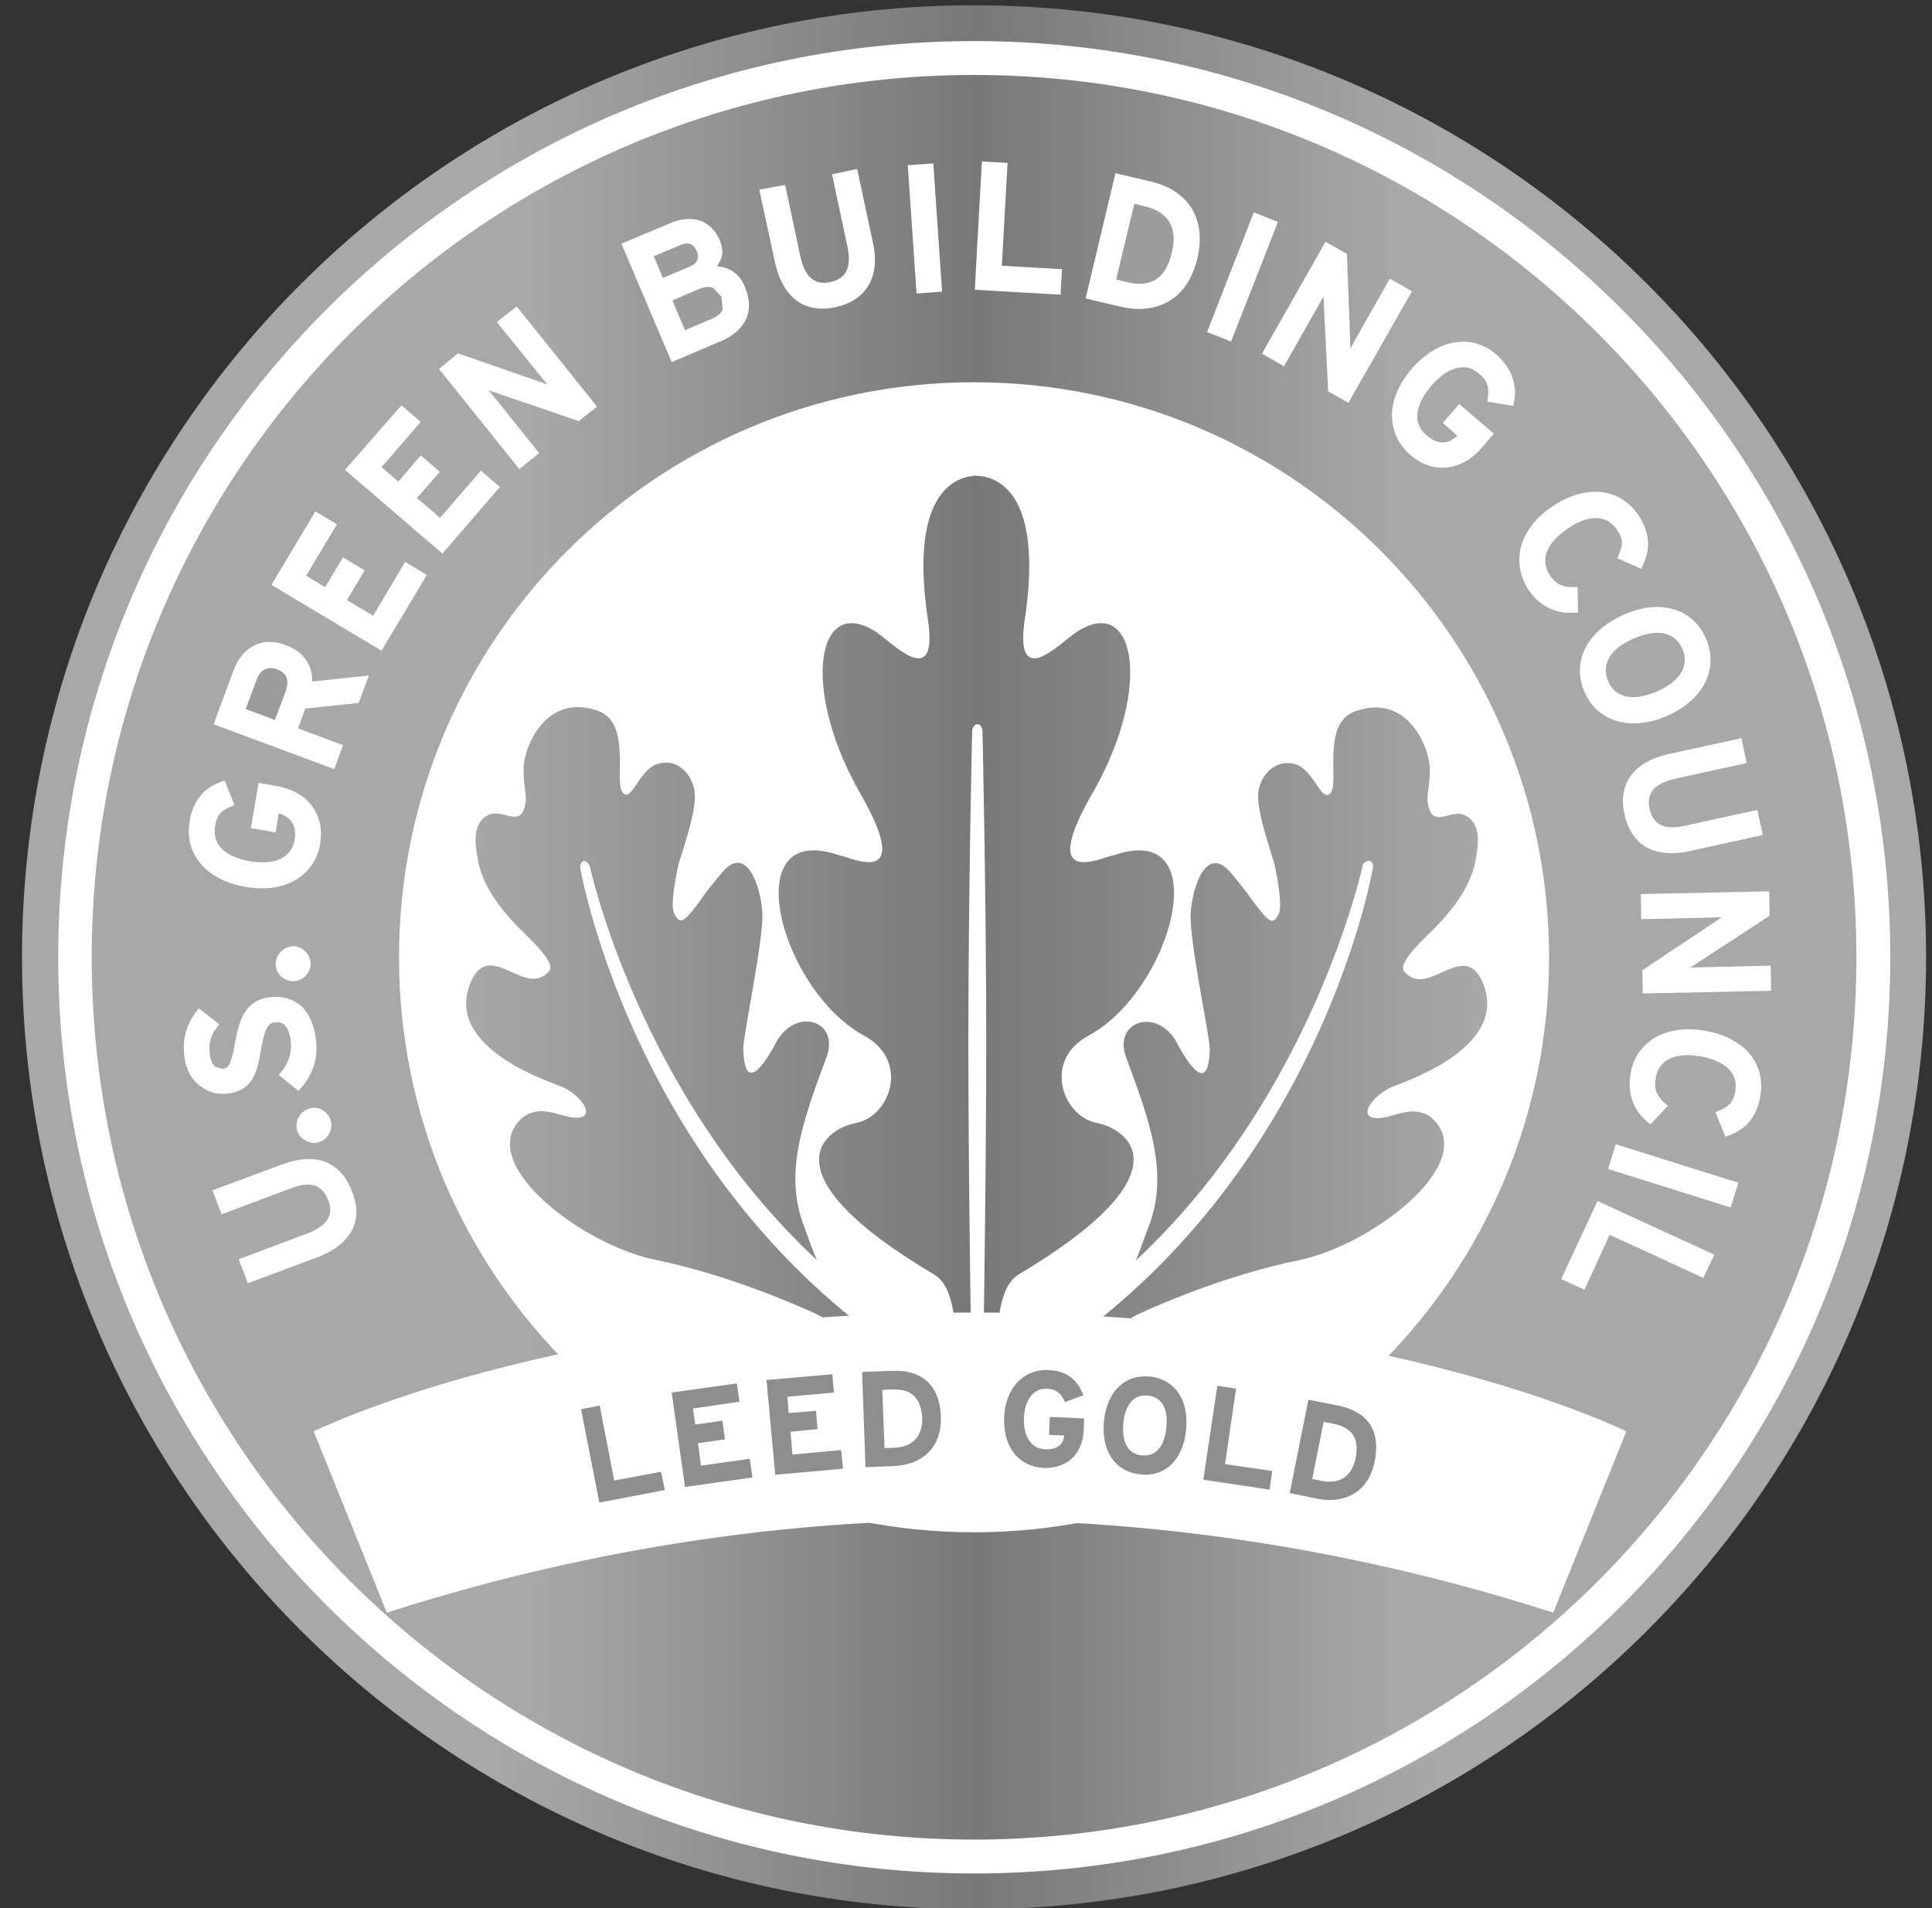 <svg width="81" height="80" viewBox="0 0 81 80" fill="none" xmlns="http://www.w3.org/2000/svg">
<rect x="0" y="0" width="81" height="80" fill="#333333" stroke="none"/>
<g clip-path="url(#clip0_2453_246)">
<path d="M80.225 40.135C80.225 61.848 62.63 79.458 40.917 79.458C19.204 79.458 1.61 61.848 1.61 40.135C1.61 18.422 19.204 0.812 40.917 0.812C62.63 0.812 80.225 18.422 80.225 40.135Z" fill="white"/>
<path d="M40.837 0.221C18.789 0.221 0.923 18.086 0.923 40.135C0.923 62.184 18.789 80.049 40.837 80.049C62.886 80.049 80.752 62.184 80.752 40.135C80.752 18.086 62.886 0.221 40.837 0.221ZM40.837 78.548C19.635 78.548 2.44 61.353 2.44 40.135C2.44 18.917 19.635 1.722 40.837 1.722C62.056 1.722 79.251 18.917 79.251 40.135C79.251 61.353 62.056 78.548 40.837 78.548Z" fill="url(#paint0_linear_2453_246)"/>
<path d="M28.72 13.84C29.023 13.712 29.821 13.377 29.821 13.377C30.077 13.265 30.236 13.137 30.3 12.977L30.252 12.45L29.901 12.067C29.741 12.004 29.534 12.02 29.31 12.115C29.31 12.115 28.416 12.498 28.193 12.594C28.273 12.802 28.624 13.632 28.72 13.84Z" fill="#9C9C9C"/>
<path d="M11.62 28.065C11.221 27.921 10.918 28.065 10.758 28.496C10.758 28.496 10.391 29.502 10.295 29.725C10.519 29.805 11.301 30.108 11.524 30.188C11.62 29.949 11.987 28.959 11.987 28.959C12.019 28.847 12.051 28.735 12.051 28.624C12.051 28.4 11.956 28.193 11.62 28.065Z" fill="#9C9C9C"/>
<path d="M67.325 28.097C67.325 28.241 67.356 28.4 67.42 28.56C67.724 29.262 68.474 29.422 69.464 28.991C70.039 28.735 70.422 28.416 70.566 28.033C70.661 27.777 70.661 27.49 70.534 27.203C70.23 26.5 69.48 26.341 68.49 26.772C67.724 27.107 67.325 27.57 67.325 28.097Z" fill="#A8A8A8"/>
<path d="M48.437 11.732C48.772 11.524 48.996 11.157 49.124 10.614C49.172 10.407 49.203 10.215 49.203 10.024C49.203 9.736 49.14 9.497 49.012 9.289C48.82 8.986 48.485 8.762 48.006 8.651C48.006 8.651 47.719 8.587 47.559 8.539C47.495 8.81 46.856 11.445 46.793 11.716C46.968 11.764 47.24 11.828 47.24 11.828C47.735 11.956 48.134 11.908 48.437 11.732Z" fill="#9C9C9C"/>
<path d="M29.262 10.742C29.262 10.662 29.23 10.583 29.214 10.535C29.087 10.215 28.847 10.136 28.512 10.279C28.512 10.279 27.634 10.646 27.41 10.742C27.49 10.934 27.713 11.461 27.793 11.652C28.097 11.524 28.895 11.189 28.895 11.189C29.182 11.078 29.262 10.902 29.262 10.742Z" fill="#9C9C9C"/>
<path d="M40.837 3.143C20.417 3.143 3.845 19.699 3.845 40.135C3.845 60.571 20.417 77.127 40.837 77.127C61.273 77.127 77.83 60.555 77.83 40.135C77.83 19.715 61.273 3.143 40.837 3.143ZM74.174 37.373L74.19 38.395L71.06 40.438C71.06 40.438 70.949 40.518 70.853 40.566C70.981 40.566 71.46 40.55 71.46 40.55L74.237 40.486L74.254 41.54L68.873 41.652L68.857 40.678L72.066 38.538C72.066 38.538 72.146 38.49 72.194 38.459C72.066 38.459 71.603 38.475 71.603 38.475L68.809 38.538L68.793 37.485L74.03 37.373H74.174ZM73.008 30.939L73.232 31.992L70.23 32.647C69.751 32.759 69.416 32.934 69.256 33.19C69.129 33.382 69.097 33.621 69.16 33.908C69.224 34.212 69.352 34.419 69.56 34.547C69.799 34.707 70.15 34.723 70.613 34.627L73.679 33.956L73.902 35.01L70.853 35.681C69.368 36 68.394 35.457 68.107 34.132C67.819 32.855 68.506 31.929 69.975 31.609L72.849 30.987L73.008 30.939ZM71.523 26.772C71.763 27.331 71.779 27.889 71.571 28.432C71.316 29.087 70.725 29.646 69.895 30.013C69.081 30.364 68.266 30.428 67.612 30.172C67.085 29.965 66.67 29.566 66.43 29.007C66.191 28.464 66.175 27.889 66.382 27.363C66.638 26.708 67.229 26.149 68.059 25.782C69.576 25.095 70.965 25.494 71.523 26.772ZM63.732 23.084C63.86 22.397 64.339 21.727 65.089 21.232C66.462 20.306 67.899 20.433 68.681 21.583C69.16 22.301 69.224 22.988 68.873 23.706L68.809 23.85L67.803 23.403L67.867 23.259C68.059 22.828 68.043 22.557 67.787 22.206C67.612 21.95 67.388 21.791 67.117 21.743C66.718 21.663 66.239 21.806 65.712 22.174C64.818 22.78 64.562 23.483 64.977 24.121C65.233 24.489 65.52 24.632 65.983 24.616H66.143L66.159 25.686H65.999C65.217 25.75 64.53 25.399 64.067 24.712C63.748 24.201 63.636 23.642 63.732 23.084ZM62.726 14.861C63.365 15.42 63.62 16.091 63.477 16.857L63.445 17.017L62.359 16.841L62.375 16.681C62.439 16.218 62.359 15.963 62.024 15.676C61.784 15.468 61.529 15.372 61.242 15.404C60.842 15.436 60.411 15.707 59.996 16.186C59.597 16.666 59.389 17.128 59.421 17.528C59.437 17.799 59.581 18.055 59.821 18.262C60.06 18.47 60.3 18.565 60.539 18.549C60.779 18.534 60.97 18.39 61.098 18.262C60.938 18.118 60.491 17.735 60.491 17.735L61.178 16.937L62.63 18.182L62.151 18.741C61.705 19.268 61.178 19.555 60.619 19.603C60.092 19.651 59.581 19.459 59.134 19.076C58.687 18.693 58.416 18.182 58.368 17.608C58.304 16.905 58.607 16.139 59.182 15.468C59.757 14.797 60.475 14.382 61.178 14.335C61.736 14.287 62.279 14.462 62.726 14.861ZM55.574 10.136L56.468 10.646L56.611 14.382C56.611 14.382 56.611 14.526 56.611 14.622C56.723 14.414 56.899 14.095 56.899 14.095L58.272 11.684L59.198 12.211L56.532 16.889L55.685 16.41L55.494 12.562C55.494 12.562 55.494 12.466 55.494 12.419C55.382 12.61 55.206 12.93 55.206 12.93L53.833 15.356L52.907 14.829L55.494 10.279L55.574 10.136ZM52.508 9.05L52.572 8.906L53.578 9.305L51.614 14.319L50.608 13.919L52.508 9.05ZM46.729 7.421L46.761 7.262L48.261 7.613C49.858 7.996 50.592 9.21 50.193 10.854C49.73 12.786 48.245 13.153 47.016 12.866L45.515 12.514L46.729 7.421ZM41.157 6.926L41.173 6.767L42.242 6.831C42.242 6.831 42.019 10.854 42.003 11.141C42.29 11.157 44.525 11.285 44.525 11.285L44.462 12.355L40.869 12.147L41.157 6.926ZM38.969 6.863L39.129 6.847L39.496 12.227L38.427 12.307L38.059 6.926L38.969 6.863ZM32.918 7.757L33.557 10.758C33.733 11.604 34.164 11.972 34.802 11.828C35.233 11.732 35.76 11.477 35.537 10.375L34.882 7.31L35.776 7.118L35.936 7.086L36.59 10.136C36.766 10.918 36.686 11.556 36.367 12.035C36.08 12.466 35.633 12.754 35.01 12.882C34.419 13.009 33.908 12.93 33.477 12.658C32.998 12.339 32.663 11.78 32.487 10.982L31.833 7.948L32.918 7.757ZM28.113 9.353C28.592 9.146 29.039 9.13 29.406 9.273C29.741 9.401 30.013 9.688 30.172 10.072C30.252 10.247 30.284 10.423 30.284 10.598C30.284 10.806 30.156 10.998 30.061 11.173C30.492 11.189 30.971 11.397 31.226 12.02C31.338 12.291 31.402 12.546 31.402 12.786C31.402 12.977 31.37 13.153 31.306 13.313C31.13 13.744 30.747 14.095 30.156 14.335L28.161 15.181L26.053 10.215L28.113 9.353ZM19.204 14.813L22.732 16.043C22.732 16.043 22.86 16.091 22.956 16.123C22.844 15.995 22.573 15.66 22.573 15.66L20.832 13.504L21.535 12.945L21.663 12.85L25.031 17.049L24.265 17.655L20.625 16.41C20.625 16.41 20.545 16.378 20.481 16.362C20.561 16.458 20.864 16.825 20.864 16.825L22.605 18.997L21.774 19.667L18.406 15.468L19.204 14.813ZM16.729 17.113L16.841 17.001L17.639 17.687C17.639 17.687 16.186 19.38 15.995 19.587C16.154 19.715 16.554 20.066 16.697 20.194C16.857 20.002 17.639 19.092 17.639 19.092L18.438 19.779C18.438 19.779 17.655 20.689 17.48 20.88C17.655 21.024 18.278 21.567 18.453 21.711C18.629 21.503 20.162 19.731 20.162 19.731L20.96 20.417L18.549 23.211L14.462 19.699L16.729 17.113ZM7.948 34.435C8.092 33.589 8.539 33.03 9.273 32.775L9.417 32.727L9.832 33.749L9.688 33.813C9.257 33.988 9.082 34.196 9.018 34.627C8.97 34.93 9.018 35.202 9.178 35.441C9.417 35.776 9.864 36 10.487 36.112C11.556 36.287 12.227 35.952 12.355 35.202C12.371 35.122 12.371 35.026 12.371 34.962C12.371 34.755 12.323 34.579 12.211 34.435C12.067 34.244 11.86 34.148 11.684 34.1C11.652 34.324 11.556 34.898 11.556 34.898L10.519 34.723L10.838 32.823L11.572 32.95C12.243 33.062 12.786 33.365 13.105 33.829C13.408 34.26 13.52 34.786 13.424 35.377C13.329 35.968 13.025 36.447 12.562 36.782C11.988 37.197 11.189 37.341 10.295 37.181C9.417 37.038 8.699 36.639 8.299 36.064C8.044 35.712 7.916 35.297 7.916 34.85C7.916 34.707 7.932 34.579 7.948 34.435ZM13.871 47C13.967 47.383 13.728 47.798 13.345 47.894C12.961 47.99 12.546 47.751 12.45 47.367C12.355 46.984 12.594 46.569 12.993 46.473C13.361 46.362 13.76 46.601 13.871 47ZM13.025 40.39C13.025 40.79 12.706 41.125 12.307 41.141C11.908 41.141 11.556 40.822 11.556 40.422C11.556 40.023 11.892 39.688 12.291 39.672C12.674 39.672 13.009 40.007 13.025 40.39ZM7.725 44.254C7.645 43.568 7.804 42.977 8.236 42.402L8.331 42.274L9.193 42.945L9.098 43.073C8.826 43.408 8.746 43.743 8.794 44.19C8.826 44.446 8.906 44.637 9.034 44.733L9.337 44.813C9.545 44.781 9.688 44.701 9.848 43.743C10.024 42.801 10.247 41.939 11.317 41.811C11.796 41.748 12.195 41.859 12.53 42.099C12.914 42.402 13.169 42.913 13.249 43.615C13.345 44.35 13.105 45.084 12.61 45.627L12.514 45.739L11.684 45.068L11.796 44.941C12.099 44.589 12.243 44.11 12.195 43.679C12.099 42.897 11.78 42.833 11.508 42.865C11.253 42.897 11.109 43.073 10.95 43.967C10.774 45.02 10.582 45.723 9.529 45.851C9.13 45.899 8.746 45.803 8.443 45.563C8.028 45.292 7.788 44.829 7.725 44.254ZM13.297 52.716L10.391 53.802L10.008 52.796L12.898 51.71C13.361 51.535 13.648 51.311 13.776 51.039C13.871 50.832 13.871 50.593 13.76 50.321C13.6 49.922 13.281 49.411 12.227 49.81L9.289 50.912L8.906 49.906L11.828 48.82C13.249 48.293 14.287 48.693 14.765 49.97C15.26 51.183 14.702 52.189 13.297 52.716ZM15.037 29.47C15.037 29.47 12.977 29.693 12.802 29.709C12.754 29.837 12.562 30.332 12.498 30.54C12.754 30.635 14.382 31.242 14.382 31.242L14.015 32.248L8.954 30.364L9.784 28.129C10.167 27.091 11.014 26.676 11.972 27.043C12.706 27.315 13.089 27.841 13.089 28.544C13.089 28.56 13.089 28.56 13.089 28.576C13.408 28.544 15.468 28.32 15.468 28.32L15.037 29.47ZM11.381 24.521L13.137 21.583L13.217 21.439L14.127 21.982C14.127 21.982 12.977 23.898 12.834 24.137C13.009 24.249 13.456 24.505 13.632 24.616C13.76 24.393 14.382 23.371 14.382 23.371L15.292 23.914C15.292 23.914 14.67 24.952 14.542 25.159C14.733 25.271 15.452 25.702 15.644 25.814C15.787 25.574 16.985 23.563 16.985 23.563L17.895 24.105L15.995 27.283L11.381 24.521ZM40.837 64.243C27.522 64.243 16.729 53.45 16.729 40.135C16.729 26.82 27.522 16.027 40.837 16.027C54.153 16.027 64.945 26.82 64.945 40.135C64.945 53.45 54.153 64.243 40.837 64.243ZM71.412 53.578C71.412 53.578 67.755 51.886 67.484 51.774C67.372 52.029 66.43 54.073 66.43 54.073L65.456 53.626L66.909 50.497L66.973 50.353L71.875 52.604L71.412 53.578ZM72.561 50.624L67.42 49.012L67.692 48.134L67.74 47.974L72.88 49.587L72.561 50.624ZM73.806 45.947C73.663 46.793 73.232 47.336 72.481 47.607L72.338 47.655L71.922 46.633L72.066 46.569C72.497 46.394 72.673 46.186 72.753 45.755C72.801 45.452 72.753 45.18 72.593 44.957C72.354 44.621 71.906 44.398 71.284 44.286C70.23 44.11 69.544 44.43 69.416 45.196C69.336 45.643 69.448 45.947 69.799 46.25L69.927 46.362L69.192 47.144L69.081 47.048C68.474 46.553 68.219 45.835 68.362 45.02C68.586 43.663 69.847 42.929 71.475 43.216C72.354 43.36 73.072 43.759 73.471 44.334C73.79 44.797 73.902 45.356 73.806 45.947Z" fill="url(#paint1_linear_2453_246)"/>
<path d="M58.304 45.595C58.671 45.419 63.237 44.014 62.2 41.284C61.465 39.368 60.044 41.636 59.054 40.901C58.735 40.662 58.543 40.47 59.932 39.129C61.321 37.772 61.736 36.814 61.88 35.984C62.024 35.154 62.024 34.515 61.449 34.196C60.874 33.876 60.124 34.722 59.901 33.844C59.757 33.381 59.948 33.11 59.948 32.264C59.948 31.338 59.006 29.039 56.819 29.821C55.398 30.316 56.148 32.759 55.797 33.238C55.414 33.717 55.095 32.264 54.297 32.04C53.386 31.785 52.732 32.631 52.748 33.413C52.748 34.196 53.275 35.664 53.434 36.239C53.53 36.686 53.77 37.916 53.626 38.283C53.386 38.826 53.195 38.65 52.668 37.964C52.205 37.357 52.444 37.612 51.63 36.623C50.608 35.377 50.002 37.101 49.922 38.267C49.842 39.432 50.736 43.472 50.72 43.999C50.656 46.425 49.315 43.647 49.267 43.584C48.389 42.242 46.681 42.865 47.208 44.318C48.182 46.952 49.044 49.219 48.134 51.486C48.006 51.79 47.846 52.317 47.623 52.844C55.079 45.898 57.138 36.271 57.138 36.255C57.17 36.159 57.346 36.064 57.442 36.096C57.538 36.127 57.585 36.303 57.553 36.415C57.553 36.431 55.111 50.72 42.099 58.016C41.811 58.176 41.779 58.001 41.716 57.745C41.779 55.478 41.875 53.945 42.706 53.434C49.714 49.267 47.431 47.367 45.978 47.08C44.526 46.793 43.695 44.414 45.691 43.392C49.219 41.412 51.024 34.323 46.649 35.872C46.25 35.904 43.36 37.405 45.914 33.062C48.325 28.72 47.575 24.84 45.084 26.532C44.43 26.979 42.578 28.927 42.945 26.101C43.615 21.806 42.546 20.274 41.285 19.986C41.285 19.986 41.157 19.97 41.045 19.954H40.933V19.938C40.853 19.938 40.582 19.986 40.582 19.986C39.321 20.274 38.251 21.806 38.922 26.101C39.289 28.927 37.437 26.979 36.782 26.532C34.292 24.84 33.557 28.72 35.952 33.062C38.49 37.405 35.617 35.904 35.218 35.872C30.843 34.323 32.647 41.412 36.175 43.392C38.171 44.43 37.341 46.809 35.888 47.08C34.435 47.367 32.152 49.283 39.161 53.434C40.007 53.929 40.103 55.478 40.167 57.761C40.103 58.016 40.071 58.16 39.784 58.016C26.772 50.72 24.345 36.431 24.329 36.415C24.297 36.319 24.377 36.127 24.457 36.096C24.552 36.064 24.696 36.223 24.728 36.319C24.728 36.335 26.788 45.883 34.244 52.828C34.02 52.301 33.844 51.774 33.733 51.471C32.823 49.203 33.685 46.936 34.659 44.302C35.186 42.849 33.493 42.226 32.615 43.568C32.567 43.631 31.226 46.409 31.162 43.983C31.146 43.44 32.024 39.401 31.961 38.251C31.881 37.086 31.274 35.361 30.252 36.606C29.438 37.58 29.677 37.325 29.215 37.948C28.688 38.634 28.496 38.81 28.256 38.267C28.097 37.916 28.352 36.686 28.448 36.223C28.624 35.649 29.135 34.18 29.135 33.397C29.135 32.615 28.496 31.753 27.586 32.024C26.788 32.248 26.468 33.701 26.101 33.222C25.734 32.759 26.484 30.316 25.079 29.805C22.892 29.023 21.95 31.322 21.95 32.248C21.95 33.094 22.126 33.349 21.998 33.828C21.774 34.707 21.024 33.86 20.449 34.18C19.875 34.499 19.875 35.138 20.018 35.968C20.162 36.798 20.577 37.756 21.966 39.113C23.355 40.454 23.163 40.646 22.844 40.885C21.854 41.62 20.433 39.353 19.699 41.269C18.645 43.999 23.211 45.404 23.595 45.579C24.569 46.042 25.111 47.112 23.77 46.809C23.227 46.681 22.413 46.298 21.759 47C20.05 48.9 24.489 52.205 27.442 52.812C30.38 53.418 33.03 54.552 34.132 55.047C35.233 55.542 39.911 58.751 40.231 60.06C40.311 60.443 40.518 60.731 40.965 60.731C41.412 60.731 41.604 60.475 41.7 60.092C42.003 58.815 46.697 55.558 47.798 55.063C48.916 54.552 51.55 53.434 54.488 52.828C57.426 52.221 61.864 48.916 60.172 47.016C59.533 46.298 58.703 46.697 58.16 46.825C56.787 47.128 57.33 46.074 58.304 45.595ZM41.189 59.134C41.189 59.134 41.157 59.405 40.949 59.389C40.742 59.389 40.758 59.134 40.758 59.134C40.758 59.134 40.598 49.986 40.598 43.711C40.598 37.437 40.758 30.619 40.758 30.619C40.758 30.619 40.806 30.364 40.981 30.364C41.157 30.364 41.189 30.619 41.189 30.619C41.189 30.619 41.348 37.453 41.348 43.711C41.348 49.97 41.189 59.134 41.189 59.134Z" fill="url(#paint2_linear_2453_246)"/>
<path d="M40.438 55.031C23.195 55.031 13.153 60.012 13.153 60.012L16.218 67.612C20.8 66.143 29.597 63.732 40.55 63.732H40.789C51.742 63.732 60.539 66.143 65.121 67.612L68.186 60.012C68.186 60.012 58.128 55.031 40.901 55.031H40.438Z" fill="white"/>
<path d="M25.127 62.998L24.361 59.086L25.143 58.926L25.75 62.072L27.714 61.705L27.873 62.471L25.127 62.998Z" fill="#8E8E8E"/>
<path d="M28.72 62.343L28.161 58.384L30.891 58.001L31.003 58.767L29.055 59.054L29.151 59.725L30.284 59.565L30.396 60.347L29.262 60.507L29.39 61.449L31.434 61.162L31.546 61.944L28.72 62.343Z" fill="#8E8E8E"/>
<path d="M32.503 61.832L32.136 57.857L34.898 57.617L34.962 58.384L33.014 58.559L33.062 59.246L34.212 59.15L34.275 59.916L33.142 60.028L33.222 60.986L35.265 60.794L35.345 61.577L32.503 61.832Z" fill="#8E8E8E"/>
<path d="M37.485 61.465L36.287 61.513L36.144 57.522L37.389 57.474C38.522 57.426 39.385 57.937 39.448 59.389C39.496 60.81 38.507 61.433 37.485 61.465ZM37.405 58.256L36.99 58.272L37.086 60.715L37.485 60.699C38.331 60.667 38.682 60.156 38.666 59.437C38.602 58.623 38.235 58.224 37.405 58.256Z" fill="#8E8E8E"/>
<path d="M43.759 61.545C42.721 61.497 42.051 60.683 42.099 59.421C42.147 58.208 42.913 57.394 43.951 57.442C44.765 57.474 45.18 57.873 45.419 58.495L44.653 58.783C44.509 58.48 44.35 58.256 43.919 58.224C43.312 58.192 42.961 58.703 42.929 59.453C42.897 60.188 43.216 60.747 43.823 60.763C44.366 60.779 44.573 60.539 44.621 60.188L43.983 60.156L44.014 59.406L45.451 59.469L45.435 59.996C45.372 61.018 44.685 61.577 43.759 61.545Z" fill="#8E8E8E"/>
<path d="M47.815 61.816C46.729 61.705 46.17 60.81 46.282 59.597C46.394 58.384 47.128 57.617 48.198 57.713C49.283 57.825 49.842 58.719 49.73 59.932C49.619 61.146 48.9 61.928 47.815 61.816ZM48.118 58.511C47.479 58.448 47.16 58.974 47.096 59.677C47.032 60.379 47.24 60.97 47.878 61.018C48.517 61.082 48.836 60.555 48.9 59.852C48.98 59.15 48.772 58.575 48.118 58.511Z" fill="#8E8E8E"/>
<path d="M50.449 62.04L51.039 58.096L51.822 58.224L51.359 61.385L53.338 61.673L53.227 62.455L50.449 62.04Z" fill="#8E8E8E"/>
<path d="M55.238 62.838L54.073 62.599L54.855 58.687L56.084 58.926C57.202 59.15 57.921 59.837 57.633 61.273C57.362 62.663 56.244 63.046 55.238 62.838ZM55.909 59.693L55.494 59.613L55.015 62.008L55.398 62.088C56.228 62.247 56.691 61.848 56.835 61.13C56.995 60.331 56.723 59.868 55.909 59.693Z" fill="#8E8E8E"/>
</g>
<defs>
<linearGradient id="paint0_linear_2453_246" x1="80.83" y1="39.945" x2="0.603" y2="39.945" gradientUnits="userSpaceOnUse">
<stop offset="0.258" stop-color="#A8A8A8"/>
<stop offset="0.498" stop-color="#787878"/>
<stop offset="0.748" stop-color="#A8A8A8"/>
</linearGradient>
<linearGradient id="paint1_linear_2453_246" x1="77.903" y1="39.959" x2="3.548" y2="39.959" gradientUnits="userSpaceOnUse">
<stop offset="0.258" stop-color="#A8A8A8"/>
<stop offset="0.498" stop-color="#787878"/>
<stop offset="0.748" stop-color="#A8A8A8"/>
</linearGradient>
<linearGradient id="paint2_linear_2453_246" x1="62.395" y1="40.238" x2="19.37" y2="40.238" gradientUnits="userSpaceOnUse">
<stop stop-color="#A8A8A8"/>
<stop offset="0.498" stop-color="#787878"/>
<stop offset="1" stop-color="#A8A8A8"/>
</linearGradient>
<clipPath id="clip0_2453_246">
<rect width="80" height="80" fill="white" transform="translate(0.752)"/>
</clipPath>
</defs>
</svg>
